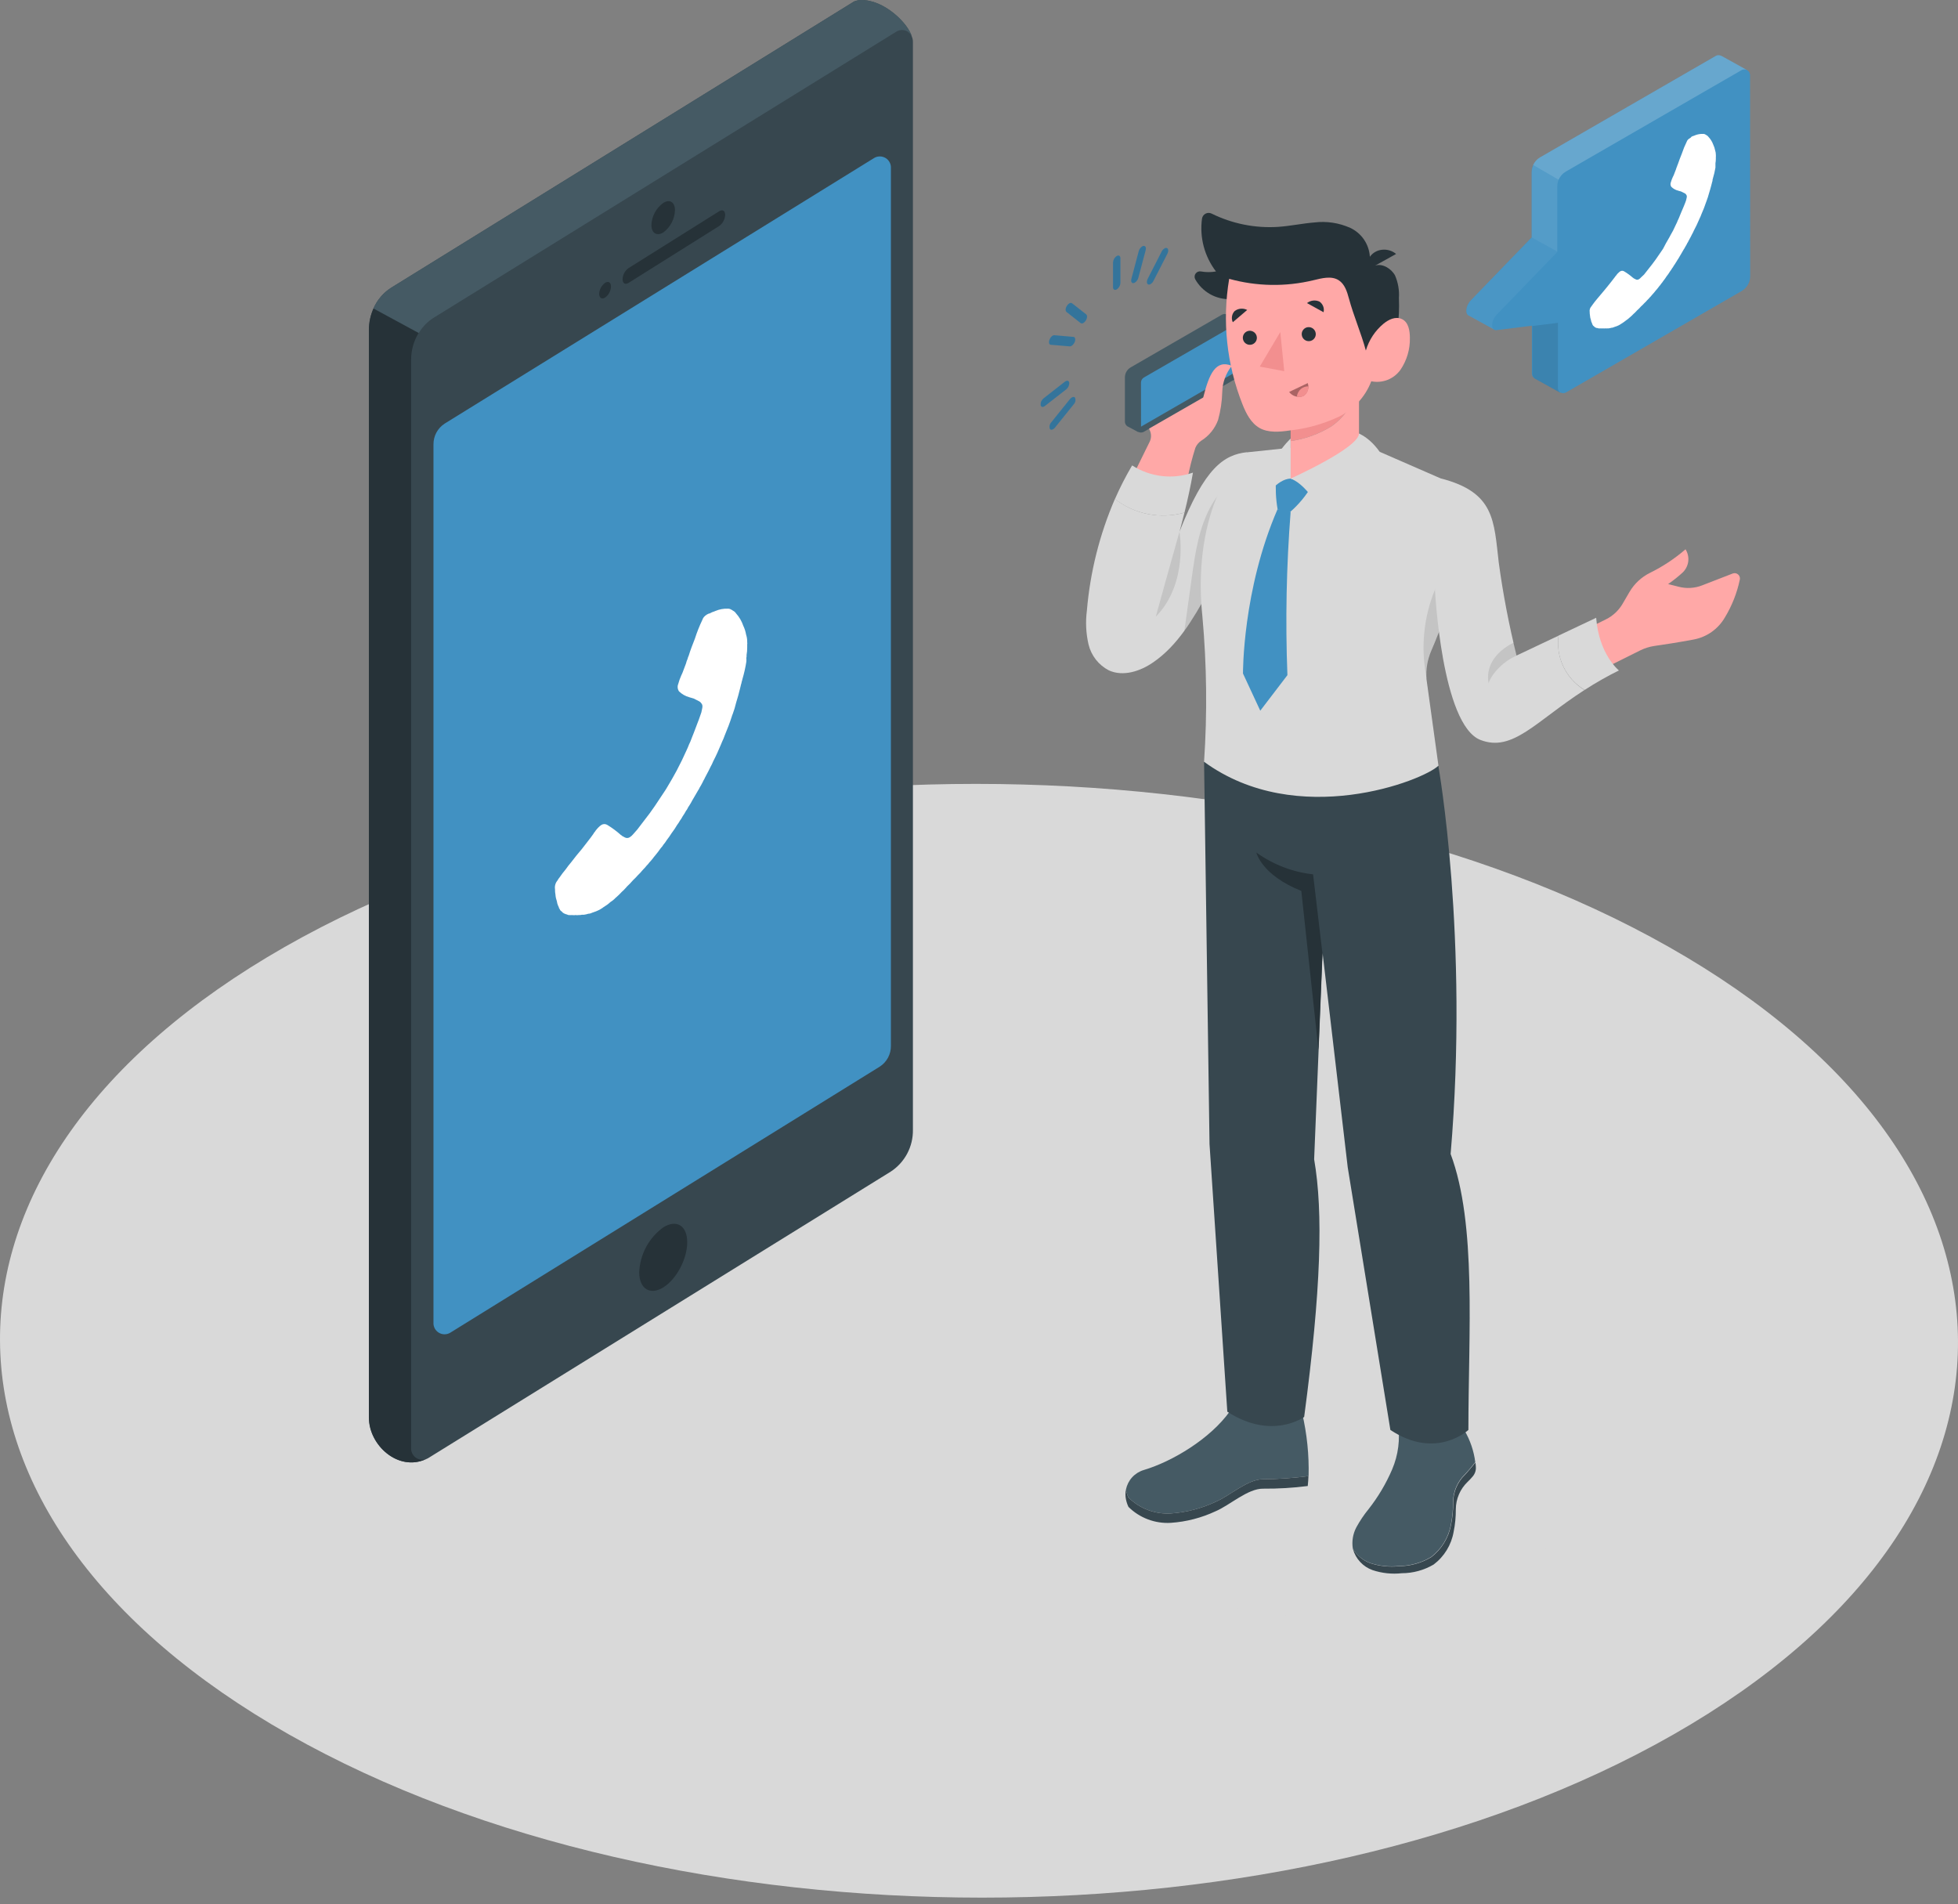 <svg width="109" height="106" viewBox="0 0 109 106" fill="none" xmlns="http://www.w3.org/2000/svg">
<rect x="0" y="0" width="109" height="106" fill="#808080" stroke="none"/>
<path d="M92.913 52.72C114.265 64.826 114.377 84.44 93.16 96.555C71.943 108.671 37.441 108.659 16.088 96.555C-5.264 84.452 -5.378 64.836 15.841 52.72C37.06 40.605 71.565 40.615 92.913 52.72Z" fill="#D9D9D9"/>
<path d="M19.202 80.51L22.632 82.562C22.893 82.719 23.193 82.802 23.498 82.802C23.803 82.802 24.102 82.719 24.363 82.562L52.252 65.861C52.339 65.808 52.411 65.733 52.461 65.644C52.511 65.555 52.537 65.455 52.537 65.353C52.537 65.251 52.511 65.151 52.461 65.062C52.411 64.973 52.339 64.898 52.252 64.845L48.812 62.792C48.551 62.635 48.252 62.552 47.947 62.552C47.642 62.552 47.343 62.635 47.081 62.792L19.202 79.5C19.117 79.554 19.046 79.629 18.998 79.717C18.949 79.805 18.923 79.904 18.923 80.005C18.923 80.106 18.949 80.205 18.998 80.293C19.046 80.381 19.117 80.456 19.202 80.51Z" fill="#D9D9D9"/>
<path d="M84.118 75.484C89.88 78.813 89.913 84.207 84.188 87.533C78.462 90.859 69.149 90.862 63.386 87.533C57.624 84.204 57.592 78.813 63.317 75.484C69.042 72.155 78.356 72.158 84.118 75.484Z" fill="#D9D9D9"/>
<path d="M62.167 14.251C62.281 14.184 62.372 14.251 62.372 14.369V15.757C62.368 15.828 62.348 15.897 62.312 15.958C62.276 16.02 62.227 16.072 62.167 16.11C62.053 16.177 61.962 16.11 61.962 15.994V14.607C61.966 14.535 61.986 14.466 62.022 14.404C62.058 14.342 62.107 14.29 62.167 14.251Z" fill="#4191C2"/>
<path d="M59.528 16.887C59.552 16.871 59.579 16.862 59.607 16.862C59.636 16.862 59.663 16.871 59.687 16.887L60.466 17.5C60.54 17.559 60.527 17.715 60.441 17.849C60.408 17.902 60.363 17.947 60.31 17.98C60.286 17.996 60.259 18.005 60.231 18.005C60.202 18.005 60.175 17.996 60.151 17.98L59.373 17.366C59.298 17.307 59.308 17.151 59.397 17.018C59.43 16.964 59.475 16.919 59.528 16.887Z" fill="#4191C2"/>
<path d="M58.613 18.677C58.642 18.664 58.673 18.659 58.705 18.662L59.753 18.754C59.852 18.754 59.887 18.887 59.83 19.033C59.795 19.123 59.733 19.201 59.652 19.253C59.621 19.273 59.585 19.283 59.548 19.281L58.499 19.192C58.403 19.192 58.368 19.058 58.425 18.912C58.459 18.814 58.525 18.731 58.613 18.677Z" fill="#4191C2"/>
<path d="M59.669 22.125C59.741 22.083 59.81 22.085 59.847 22.14C59.871 22.201 59.877 22.269 59.864 22.334C59.851 22.398 59.819 22.458 59.773 22.506L58.73 23.804C58.701 23.84 58.667 23.87 58.628 23.893C58.556 23.935 58.487 23.933 58.447 23.878C58.424 23.816 58.418 23.749 58.431 23.684C58.445 23.62 58.476 23.56 58.522 23.512L59.565 22.214C59.594 22.178 59.629 22.148 59.669 22.125Z" fill="#4191C2"/>
<path d="M59.321 21.222C59.419 21.168 59.506 21.197 59.523 21.301C59.528 21.372 59.515 21.442 59.486 21.507C59.457 21.572 59.413 21.628 59.358 21.672L58.168 22.6L58.133 22.624C58.035 22.681 57.948 22.651 57.931 22.545C57.926 22.474 57.938 22.404 57.967 22.339C57.996 22.274 58.04 22.218 58.096 22.174L59.283 21.247L59.321 21.222Z" fill="#4191C2"/>
<path d="M64.826 13.83C64.845 13.817 64.867 13.808 64.89 13.804C64.913 13.8 64.937 13.801 64.959 13.808C65.046 13.842 65.058 13.983 64.986 14.127L64.212 15.638C64.177 15.71 64.122 15.771 64.054 15.813C64.034 15.826 64.013 15.835 63.99 15.839C63.967 15.842 63.943 15.841 63.92 15.836C63.834 15.801 63.822 15.658 63.896 15.514L64.667 14.006C64.702 13.933 64.757 13.872 64.826 13.83Z" fill="#4191C2"/>
<path d="M63.584 13.716C63.606 13.704 63.631 13.695 63.656 13.691C63.762 13.674 63.817 13.778 63.779 13.924L63.369 15.465C63.341 15.575 63.272 15.67 63.176 15.732C63.155 15.745 63.131 15.754 63.107 15.759C63.001 15.776 62.944 15.672 62.983 15.527L63.391 13.986C63.42 13.875 63.489 13.779 63.584 13.716Z" fill="#4191C2"/>
<g opacity="0.2">
<path d="M62.167 14.25C62.281 14.184 62.372 14.25 62.372 14.369V15.757C62.368 15.827 62.348 15.896 62.312 15.958C62.276 16.019 62.227 16.072 62.167 16.11C62.053 16.177 61.962 16.11 61.962 15.994V14.607C61.966 14.535 61.986 14.466 62.022 14.404C62.058 14.342 62.107 14.29 62.167 14.25Z" fill="black"/>
<path d="M59.528 16.887C59.552 16.871 59.579 16.862 59.607 16.862C59.636 16.862 59.663 16.871 59.687 16.887L60.466 17.5C60.54 17.559 60.527 17.715 60.441 17.849C60.408 17.902 60.363 17.947 60.31 17.98C60.286 17.996 60.259 18.005 60.231 18.005C60.202 18.005 60.175 17.996 60.151 17.98L59.373 17.366C59.298 17.307 59.308 17.151 59.397 17.018C59.43 16.964 59.475 16.919 59.528 16.887Z" fill="black"/>
<path d="M58.613 18.677C58.642 18.664 58.673 18.659 58.705 18.662L59.753 18.754C59.852 18.754 59.887 18.887 59.83 19.033C59.795 19.123 59.733 19.201 59.652 19.253C59.621 19.273 59.585 19.283 59.548 19.281L58.499 19.192C58.403 19.192 58.368 19.058 58.425 18.912C58.459 18.814 58.525 18.731 58.613 18.677Z" fill="black"/>
<path d="M59.669 22.125C59.741 22.083 59.81 22.085 59.847 22.14C59.871 22.201 59.877 22.269 59.864 22.334C59.851 22.398 59.819 22.458 59.773 22.506L58.73 23.804C58.701 23.84 58.667 23.87 58.628 23.893C58.556 23.935 58.487 23.933 58.447 23.878C58.424 23.816 58.418 23.749 58.431 23.684C58.445 23.62 58.476 23.56 58.522 23.512L59.565 22.214C59.594 22.178 59.629 22.148 59.669 22.125Z" fill="black"/>
<path d="M59.321 21.222C59.419 21.168 59.506 21.197 59.523 21.301C59.528 21.372 59.515 21.442 59.486 21.507C59.457 21.572 59.413 21.628 59.358 21.672L58.168 22.6L58.133 22.624C58.035 22.681 57.948 22.651 57.931 22.545C57.926 22.474 57.938 22.404 57.967 22.339C57.996 22.274 58.04 22.218 58.096 22.174L59.283 21.247L59.321 21.222Z" fill="black"/>
<path d="M64.826 13.83C64.845 13.817 64.867 13.808 64.89 13.804C64.913 13.8 64.937 13.801 64.959 13.808C65.046 13.842 65.058 13.983 64.986 14.127L64.212 15.638C64.177 15.71 64.122 15.771 64.054 15.813C64.034 15.826 64.013 15.835 63.99 15.838C63.967 15.842 63.943 15.841 63.92 15.836C63.834 15.801 63.822 15.658 63.896 15.514L64.667 14.005C64.702 13.933 64.757 13.872 64.826 13.83Z" fill="black"/>
<path d="M63.584 13.716C63.606 13.704 63.631 13.695 63.656 13.691C63.762 13.674 63.817 13.778 63.779 13.924L63.369 15.465C63.341 15.575 63.272 15.67 63.176 15.732C63.155 15.745 63.131 15.754 63.107 15.759C63.001 15.776 62.944 15.672 62.983 15.527L63.391 13.986C63.42 13.875 63.489 13.779 63.584 13.716Z" fill="black"/>
</g>
<path d="M62.82 83.364C63.129 83.668 63.498 83.905 63.904 84.058C64.31 84.211 64.744 84.277 65.177 84.251C66.04 84.192 66.884 83.973 67.667 83.606C68.466 83.269 69.465 82.33 70.328 82.347C71.171 82.341 72.013 82.282 72.848 82.171C72.879 80.995 72.758 79.818 72.49 78.672L68.466 78.563C67.38 80.089 65.268 81.358 63.671 81.833C63.423 81.907 63.201 82.047 63.026 82.238C62.852 82.428 62.733 82.663 62.681 82.916C62.68 82.925 62.68 82.934 62.681 82.943C62.71 83.088 62.757 83.23 62.82 83.364Z" fill="#455A64"/>
<path d="M70.328 82.347C69.465 82.33 68.466 83.269 67.667 83.606C66.884 83.973 66.04 84.192 65.177 84.251C64.744 84.277 64.31 84.211 63.904 84.058C63.498 83.905 63.129 83.668 62.82 83.364C62.757 83.23 62.71 83.088 62.681 82.943C62.68 82.934 62.68 82.925 62.681 82.916C62.643 83.097 62.643 83.284 62.681 83.465C62.71 83.61 62.757 83.751 62.82 83.885C63.128 84.191 63.498 84.427 63.904 84.58C64.31 84.733 64.744 84.799 65.177 84.773C66.04 84.715 66.884 84.496 67.667 84.13C68.466 83.794 69.465 82.854 70.328 82.871C71.155 82.877 71.981 82.828 72.801 82.723C72.821 82.54 72.834 82.355 72.841 82.171C72.008 82.282 71.169 82.34 70.328 82.347Z" fill="#37474F"/>
<path d="M80.901 83.618C80.904 84.038 80.863 84.458 80.78 84.87C80.652 85.597 80.254 86.248 79.664 86.692C79.127 87.011 78.515 87.182 77.891 87.187C77.345 87.245 76.793 87.186 76.271 87.014C75.873 86.867 75.537 86.586 75.321 86.22C75.321 86.22 75.321 86.235 75.321 86.242C75.397 86.51 75.535 86.755 75.726 86.958C75.916 87.161 76.152 87.315 76.415 87.407C76.937 87.58 77.49 87.638 78.037 87.578C78.659 87.577 79.271 87.411 79.808 87.095C80.399 86.652 80.798 85.999 80.923 85.27C81.007 84.859 81.047 84.441 81.044 84.021C81.046 83.736 81.104 83.453 81.217 83.191C81.329 82.928 81.494 82.691 81.7 82.493C81.8 82.398 81.895 82.297 81.984 82.191C82.048 82.116 82.097 82.029 82.127 81.936C82.157 81.842 82.168 81.743 82.159 81.645C82.159 81.568 82.145 81.491 82.135 81.417C81.989 81.595 81.64 82.016 81.551 82.1C81.348 82.297 81.185 82.533 81.074 82.794C80.962 83.054 80.903 83.335 80.901 83.618Z" fill="#37474F"/>
<path d="M77.824 79.253C77.954 80.115 77.842 80.996 77.5 81.798C77.162 82.587 76.722 83.329 76.192 84.004C75.931 84.323 75.701 84.666 75.504 85.028C75.314 85.391 75.246 85.805 75.311 86.21C75.527 86.576 75.863 86.857 76.261 87.004C76.783 87.177 77.335 87.236 77.881 87.177C78.505 87.172 79.117 87.001 79.654 86.682C80.244 86.238 80.642 85.587 80.77 84.86C80.853 84.448 80.894 84.028 80.891 83.608C80.892 83.323 80.951 83.041 81.063 82.778C81.175 82.516 81.339 82.278 81.544 82.08C81.633 81.996 81.981 81.585 82.127 81.397C82.048 80.773 81.844 80.172 81.526 79.629L77.824 79.253Z" fill="#455A64"/>
<path d="M67.029 42.404L67.333 63.688L68.323 78.585C70.796 80.193 72.601 78.88 72.601 78.88C73.543 71.822 73.669 67.481 73.157 64.536L73.627 53.051L75.027 64.984L77.401 79.602C79.946 81.294 81.744 79.602 81.744 79.602C81.744 74.191 82.214 68.142 80.755 64.239C81.781 52.183 80.07 42.627 80.07 42.627L67.029 42.404Z" fill="#37474F"/>
<path d="M73.098 48.673L73.618 53.061L73.397 58.44L72.443 49.596C70.217 48.708 69.94 47.459 69.94 47.459C70.871 48.128 71.959 48.547 73.098 48.673Z" fill="#263238"/>
<path d="M68.911 17.804L68.345 17.508H68.332H68.31C68.264 17.486 68.213 17.476 68.161 17.479C68.11 17.482 68.06 17.496 68.016 17.522L62.949 20.448C62.849 20.505 62.767 20.588 62.709 20.687C62.652 20.787 62.622 20.9 62.622 21.014V23.468C62.621 23.519 62.633 23.57 62.657 23.615C62.68 23.661 62.714 23.7 62.756 23.73C62.775 23.743 62.796 23.754 62.818 23.762L63.367 24.054L63.339 23.606L68.169 20.819C68.269 20.762 68.352 20.679 68.409 20.58C68.467 20.48 68.498 20.368 68.498 20.253V18.116L68.911 17.804Z" fill="#455A64"/>
<path d="M68.75 21.108L63.683 24.034C63.633 24.063 63.577 24.078 63.519 24.079C63.461 24.079 63.405 24.064 63.355 24.036C63.304 24.007 63.263 23.966 63.233 23.916C63.204 23.866 63.189 23.81 63.188 23.752V21.296C63.189 21.182 63.219 21.069 63.277 20.97C63.334 20.87 63.416 20.788 63.515 20.73L68.597 17.804C68.647 17.774 68.704 17.758 68.762 17.758C68.82 17.757 68.878 17.772 68.928 17.801C68.978 17.83 69.02 17.872 69.049 17.923C69.078 17.973 69.093 18.03 69.092 18.089V20.542C69.091 20.658 69.058 20.772 68.998 20.872C68.938 20.971 68.853 21.053 68.75 21.108Z" fill="#455A64"/>
<path d="M63.517 21.296C63.518 21.239 63.533 21.183 63.562 21.134C63.59 21.084 63.631 21.043 63.681 21.014L68.75 18.089V20.542C68.751 20.6 68.735 20.656 68.707 20.706C68.678 20.756 68.637 20.797 68.587 20.826L63.52 23.75L63.517 21.296Z" fill="#4191C2"/>
<path d="M66.547 24.924C66.615 24.763 66.73 24.627 66.876 24.531C67.306 24.262 67.634 23.857 67.808 23.381C67.95 22.873 68.028 22.348 68.041 21.82C68.055 21.29 68.243 20.778 68.575 20.364C67.675 20 67.309 20.819 66.982 22.13L63.968 23.861L64.01 23.96C64.053 24.056 64.076 24.161 64.076 24.266C64.076 24.372 64.053 24.477 64.01 24.573L63.132 26.356C63.557 26.66 64.053 26.85 64.572 26.909C65.091 26.967 65.617 26.892 66.099 26.69C66.213 26.093 66.362 25.503 66.547 24.924Z" fill="#FFA8A7"/>
<path d="M65.939 28.535C66.097 27.895 66.287 27.051 66.411 26.309C65.853 26.504 65.258 26.569 64.672 26.5C64.085 26.43 63.522 26.228 63.025 25.909C62.668 26.513 62.347 27.14 62.066 27.783C62.608 28.202 63.24 28.488 63.913 28.619C64.585 28.75 65.279 28.721 65.939 28.535Z" fill="#D9D9D9"/>
<path d="M65.659 29.603C65.659 29.603 65.783 29.163 65.939 28.535C65.278 28.72 64.584 28.747 63.912 28.616C63.239 28.484 62.607 28.196 62.066 27.776C61.213 29.751 60.686 31.852 60.505 33.996C60.424 34.622 60.455 35.257 60.597 35.873C60.671 36.18 60.81 36.468 61.005 36.718C61.2 36.967 61.446 37.171 61.727 37.317C62.526 37.683 63.483 37.367 64.2 36.869C65.563 35.934 66.426 34.443 67.23 33.004L69.423 25.172C68.125 25.315 67.061 26.045 65.659 29.603Z" fill="#D9D9D9"/>
<path opacity="0.1" d="M65.659 29.603C65.145 31.424 64.341 34.33 64.341 34.33C66.171 32.47 65.659 29.603 65.659 29.603Z" fill="black"/>
<path opacity="0.1" d="M69.106 26.329C68.438 26.785 67.879 27.381 67.467 28.078C66.75 29.314 66.54 30.753 66.344 32.163C66.206 33.152 66.068 34.142 65.931 35.131C66.406 34.448 66.842 33.739 67.237 33.006L69.106 26.329Z" fill="black"/>
<path d="M71.77 24.932L69.43 25.179C67.514 26.868 66.525 30.412 66.938 34.33C67.18 37.015 67.211 39.716 67.029 42.407C72.223 46.2 79.254 43.445 80.077 42.622L79.412 37.812C79.371 37.271 79.461 36.729 79.674 36.231C80.169 35.091 81.039 32.851 81.158 31.114C81.232 29.568 80.909 28.028 80.221 26.641L76.82 25.157L71.77 24.932Z" fill="#D9D9D9"/>
<path opacity="0.1" d="M79.674 36.221C80.107 35.217 80.836 33.36 81.084 31.745C80.602 32.037 80.094 32.324 79.892 32.804C79.251 34.354 79.083 36.06 79.409 37.705C79.384 37.197 79.474 36.69 79.674 36.221Z" fill="black"/>
<path d="M71.122 28.342C69.163 32.846 69.196 37.493 69.196 37.493L70.158 39.563L71.669 37.584C71.552 34.55 71.612 31.512 71.849 28.486L71.122 28.342Z" fill="#4191C2"/>
<path d="M71.038 26.641C70.997 27.209 71.025 27.78 71.122 28.342C71.347 28.453 71.599 28.5 71.849 28.476C72.309 28.069 72.703 27.592 73.016 27.064L71.849 26.641H71.038Z" fill="#4191C2"/>
<path d="M71.849 26.641C72.856 27.012 73.751 28.805 73.751 28.805C76.397 26.559 76.81 25.157 76.81 25.157C76.13 24.19 75.388 24.034 75.388 24.034L71.849 26.641Z" fill="#D9D9D9"/>
<path d="M71.849 26.641C71.08 26.663 70.4 27.734 70.4 27.734C70.276 25.859 71.849 24.415 71.849 24.415V26.641Z" fill="#D9D9D9"/>
<path d="M75.45 21.934L71.849 23.22V24.553C72.659 24.439 73.437 24.156 74.132 23.725C74.754 23.287 75.217 22.658 75.45 21.934Z" fill="#F28F8F"/>
<path d="M75.45 21.934C75.217 22.658 74.754 23.287 74.132 23.725C73.437 24.156 72.659 24.439 71.849 24.553V26.641C71.849 26.641 75.655 24.932 75.655 24.128V21.86L75.45 21.934Z" fill="#FFA8A7"/>
<path d="M68.513 16.654C68.113 16.669 67.716 16.573 67.367 16.377C67.018 16.18 66.73 15.891 66.534 15.541C66.509 15.491 66.498 15.435 66.503 15.379C66.507 15.323 66.528 15.27 66.562 15.225C66.596 15.18 66.641 15.145 66.694 15.125C66.746 15.105 66.803 15.1 66.859 15.111C67.134 15.161 67.416 15.161 67.692 15.111C67.375 14.696 67.143 14.222 67.009 13.717C66.876 13.212 66.844 12.686 66.915 12.168C66.924 12.11 66.947 12.055 66.981 12.008C67.014 11.96 67.059 11.921 67.111 11.894C67.162 11.867 67.22 11.852 67.278 11.851C67.337 11.85 67.394 11.863 67.447 11.889C68.594 12.455 69.868 12.711 71.144 12.63C71.825 12.584 72.495 12.438 73.175 12.383C73.855 12.301 74.545 12.406 75.171 12.687C75.48 12.832 75.744 13.058 75.936 13.341C76.127 13.624 76.239 13.954 76.259 14.295C76.337 14.185 76.437 14.093 76.554 14.026C76.67 13.959 76.8 13.917 76.934 13.904C77.074 13.888 77.216 13.9 77.351 13.94C77.486 13.98 77.612 14.047 77.72 14.137C77.327 14.354 76.944 14.572 76.551 14.787C76.954 14.644 77.461 14.958 77.661 15.336C77.831 15.73 77.905 16.159 77.876 16.587C77.9 17.155 77.874 17.724 77.799 18.287C77.725 18.853 77.504 19.39 77.156 19.845C76.851 20.218 76.444 20.494 75.984 20.638C75.359 20.811 74.697 20.789 74.085 20.577C73.473 20.365 72.891 20.076 72.354 19.716C70.983 18.814 69.698 17.789 68.513 16.654Z" fill="#263238"/>
<path d="M68.427 15.522C68.031 17.875 68.288 20.291 69.168 22.508C69.371 23.02 69.638 23.549 70.116 23.824C70.593 24.098 71.238 24.049 71.81 23.962C72.736 23.862 73.64 23.611 74.486 23.22C75.337 22.819 76.001 22.104 76.338 21.225C76.641 21.286 76.955 21.259 77.243 21.147C77.531 21.034 77.78 20.84 77.96 20.589C78.316 20.067 78.5 19.447 78.487 18.816C78.487 18.415 78.413 17.943 78.052 17.767C77.691 17.592 77.31 17.787 77.025 18.015C76.554 18.404 76.209 18.926 76.036 19.513C75.772 18.539 75.359 17.597 75.094 16.62C74.99 16.234 74.861 15.816 74.525 15.601C74.117 15.339 73.583 15.489 73.111 15.601C71.568 15.973 69.956 15.946 68.427 15.522Z" fill="#FFA8A7"/>
<path d="M71.273 18.484L70.13 20.408L71.493 20.663L71.273 18.484Z" fill="#F28F8F"/>
<path d="M72.801 21.326L71.765 21.82C71.854 21.938 71.979 22.024 72.121 22.064C72.263 22.105 72.414 22.099 72.552 22.046C72.668 21.971 72.756 21.86 72.801 21.729C72.846 21.599 72.847 21.456 72.801 21.326Z" fill="#F28F8F"/>
<path opacity="0.3" d="M72.801 21.326L71.765 21.82C71.854 21.938 71.979 22.024 72.121 22.064C72.263 22.105 72.414 22.099 72.552 22.046C72.668 21.971 72.756 21.86 72.801 21.729C72.846 21.599 72.847 21.456 72.801 21.326Z" fill="black"/>
<path d="M72.195 22.085C72.316 22.11 72.442 22.099 72.556 22.053C72.651 21.999 72.727 21.918 72.776 21.821C72.825 21.724 72.844 21.614 72.831 21.506C72.684 21.506 72.541 21.556 72.425 21.647C72.295 21.758 72.213 21.915 72.195 22.085Z" fill="#F28F8F"/>
<path d="M73.246 18.561C73.252 18.612 73.247 18.664 73.232 18.713C73.217 18.762 73.193 18.808 73.16 18.848C73.128 18.888 73.088 18.921 73.043 18.945C72.997 18.97 72.948 18.985 72.897 18.99C72.845 18.995 72.794 18.99 72.745 18.976C72.695 18.961 72.649 18.936 72.61 18.904C72.57 18.872 72.537 18.831 72.512 18.786C72.488 18.741 72.473 18.691 72.468 18.64C72.462 18.589 72.467 18.538 72.481 18.488C72.496 18.439 72.52 18.393 72.553 18.354C72.585 18.314 72.625 18.281 72.67 18.256C72.716 18.232 72.765 18.217 72.816 18.212C72.919 18.202 73.023 18.233 73.103 18.298C73.184 18.363 73.235 18.458 73.246 18.561Z" fill="#263238"/>
<path d="M69.967 18.766C69.975 18.843 69.959 18.92 69.923 18.988C69.886 19.056 69.831 19.112 69.763 19.148C69.695 19.185 69.617 19.2 69.54 19.193C69.464 19.185 69.391 19.155 69.331 19.106C69.271 19.058 69.228 18.992 69.205 18.919C69.182 18.845 69.182 18.766 69.204 18.692C69.226 18.618 69.269 18.553 69.328 18.503C69.388 18.454 69.46 18.423 69.537 18.415C69.641 18.405 69.744 18.436 69.825 18.502C69.905 18.568 69.957 18.663 69.967 18.766Z" fill="#263238"/>
<path d="M69.43 17.255L68.629 17.938C68.581 17.835 68.566 17.72 68.585 17.608C68.603 17.497 68.656 17.393 68.736 17.312C68.835 17.238 68.952 17.194 69.075 17.184C69.198 17.174 69.321 17.199 69.43 17.255Z" fill="#263238"/>
<path d="M72.759 16.872C73.066 17.043 73.373 17.213 73.682 17.381C73.708 17.271 73.701 17.155 73.659 17.049C73.618 16.943 73.546 16.852 73.452 16.788C73.34 16.737 73.216 16.717 73.094 16.732C72.972 16.747 72.856 16.796 72.759 16.872Z" fill="#263238"/>
<path d="M88.164 35.091L89.401 34.478C89.788 34.286 90.11 33.985 90.328 33.612L90.716 32.947C90.985 32.491 91.38 32.123 91.854 31.889C92.567 31.538 93.232 31.098 93.832 30.578C93.958 30.778 94.011 31.016 93.983 31.251C93.954 31.486 93.845 31.704 93.674 31.869C93.419 32.102 93.148 32.318 92.863 32.514L93.459 32.665C93.889 32.775 94.344 32.748 94.757 32.586L96.459 31.926C96.508 31.907 96.561 31.902 96.612 31.91C96.664 31.919 96.712 31.94 96.753 31.974C96.793 32.007 96.824 32.05 96.842 32.099C96.861 32.148 96.866 32.2 96.857 32.252C96.7 33.007 96.415 33.728 96.014 34.386C95.829 34.701 95.579 34.972 95.281 35.182C94.982 35.392 94.641 35.534 94.283 35.601C93.415 35.764 92.574 35.892 92.096 35.959C91.823 36 91.558 36.084 91.31 36.206L89.485 37.114L88.164 35.091Z" fill="#FFA8A7"/>
<path d="M86.982 37.003C86.766 36.493 86.691 35.934 86.764 35.386L84.425 36.493C84.003 34.791 83.672 33.067 83.436 31.33C83.159 28.983 83.221 27.405 80.201 26.631L79.882 32.813C79.882 32.813 80.253 40.356 82.417 41.192C84.207 41.882 85.471 40.178 88.204 38.413C87.661 38.08 87.234 37.587 86.982 37.003Z" fill="#D9D9D9"/>
<path opacity="0.1" d="M82.869 38.039C82.951 37.688 83.527 36.884 84.435 36.493C84.435 36.493 84.365 36.219 84.264 35.774C83.794 36.006 82.637 36.716 82.869 38.039Z" fill="black"/>
<path d="M88.857 34.391L86.764 35.381C86.682 35.972 86.776 36.574 87.034 37.112C87.291 37.65 87.702 38.101 88.214 38.408C88.829 38.01 89.466 37.647 90.123 37.322C90.123 37.322 89.01 36.432 88.857 34.391Z" fill="#D9D9D9"/>
<path d="M97.424 4.18C97.424 4.124 97.409 4.069 97.38 4.021C97.352 3.973 97.311 3.933 97.263 3.905L95.833 3.112H95.821C95.774 3.085 95.721 3.071 95.668 3.071C95.614 3.071 95.561 3.085 95.514 3.112L85.741 8.755C85.596 8.84 85.475 8.961 85.392 9.106C85.308 9.251 85.264 9.416 85.263 9.584V13.217L81.88 16.716C81.578 17.03 81.546 17.502 81.781 17.577L83.129 18.319C83.153 18.343 83.182 18.361 83.215 18.371C83.247 18.381 83.281 18.384 83.314 18.378L85.278 18.131V20.797C85.278 20.852 85.292 20.906 85.319 20.954C85.346 21.002 85.386 21.041 85.434 21.069L86.853 21.858H86.873H86.888C86.934 21.879 86.985 21.89 87.035 21.887C87.086 21.885 87.136 21.871 87.18 21.845L96.954 16.202C97.099 16.118 97.22 15.997 97.304 15.852C97.388 15.706 97.432 15.541 97.431 15.373L97.424 4.18ZM87.019 9.675C87.03 9.665 87.042 9.655 87.054 9.645C87.042 9.651 87.03 9.656 87.019 9.663V9.675Z" fill="#4191C2"/>
<path d="M94.07 7.697C94.026 7.718 93.988 7.749 93.956 7.786C93.931 7.816 93.912 7.85 93.899 7.887C93.793 8.101 93.702 8.323 93.627 8.55C93.546 8.75 93.469 8.95 93.4 9.153C93.381 9.189 93.367 9.227 93.358 9.267C93.334 9.315 93.316 9.366 93.303 9.418C93.259 9.532 93.214 9.643 93.172 9.757C93.155 9.789 93.14 9.818 93.125 9.851C93.081 9.945 93.045 10.042 93.016 10.143C92.998 10.185 92.991 10.232 92.996 10.279C93.001 10.325 93.018 10.369 93.046 10.407C93.153 10.508 93.284 10.58 93.427 10.615L93.464 10.627L93.583 10.659L93.788 10.761L93.828 10.786C93.84 10.803 93.855 10.818 93.867 10.832C93.88 10.851 93.891 10.871 93.899 10.892C93.907 10.925 93.907 10.96 93.899 10.993C93.887 11.043 93.875 11.095 93.865 11.144C93.855 11.194 93.803 11.312 93.773 11.391L93.729 11.5L93.575 11.861C93.523 11.977 93.486 12.074 93.449 12.17C93.413 12.239 93.382 12.31 93.355 12.383L93.303 12.489C93.261 12.579 93.217 12.668 93.175 12.759L93.138 12.838L92.999 13.085L92.947 13.184L92.786 13.466L92.744 13.538L92.586 13.84L92.537 13.914L92.166 14.453L92.017 14.653L91.975 14.71L91.523 15.284L91.35 15.447C91.317 15.487 91.277 15.52 91.233 15.546C91.206 15.563 91.173 15.573 91.141 15.573C91.108 15.573 91.076 15.563 91.048 15.546L90.937 15.489C90.937 15.472 90.922 15.47 90.909 15.467C90.756 15.332 90.59 15.211 90.415 15.106C90.382 15.085 90.344 15.074 90.305 15.074C90.266 15.074 90.228 15.085 90.195 15.106C90.174 15.118 90.155 15.132 90.138 15.148C90.064 15.21 89.999 15.282 89.947 15.363C89.928 15.375 89.913 15.393 89.905 15.415C89.769 15.605 89.618 15.776 89.477 15.959C89.337 16.142 89.218 16.263 89.092 16.422C89.02 16.503 88.951 16.587 88.884 16.669C88.817 16.751 88.733 16.854 88.661 16.956C88.632 16.989 88.607 17.024 88.585 17.062C88.548 17.103 88.521 17.152 88.506 17.204C88.491 17.257 88.487 17.312 88.496 17.366C88.496 17.433 88.502 17.499 88.513 17.564C88.518 17.649 88.535 17.732 88.565 17.811C88.572 17.864 88.587 17.915 88.609 17.962C88.617 17.978 88.625 17.993 88.634 18.007C88.632 18.018 88.632 18.03 88.634 18.041C88.642 18.056 88.651 18.069 88.661 18.081C88.667 18.099 88.676 18.116 88.689 18.13C88.701 18.144 88.716 18.155 88.733 18.163C88.756 18.194 88.787 18.219 88.822 18.234L88.884 18.259H88.926L88.978 18.279H89.003C89.031 18.285 89.061 18.285 89.089 18.279C89.096 18.283 89.103 18.285 89.11 18.285C89.118 18.285 89.125 18.283 89.131 18.279C89.167 18.288 89.204 18.288 89.24 18.279C89.279 18.288 89.32 18.288 89.359 18.279C89.398 18.285 89.438 18.285 89.477 18.279H89.549C89.606 18.273 89.661 18.262 89.715 18.244H89.742L89.801 18.23C89.817 18.227 89.831 18.221 89.843 18.212L89.905 18.19C89.967 18.172 90.028 18.149 90.086 18.121L90.135 18.096L90.175 18.074C90.21 18.054 90.244 18.033 90.276 18.009C90.316 17.986 90.355 17.96 90.392 17.933C90.437 17.903 90.48 17.871 90.521 17.836C90.557 17.811 90.594 17.784 90.632 17.755L90.677 17.715L90.699 17.695L90.761 17.643C90.825 17.588 90.886 17.529 90.944 17.468C90.992 17.429 91.037 17.386 91.078 17.339C91.093 17.328 91.106 17.314 91.115 17.297C91.203 17.221 91.286 17.138 91.362 17.05C91.428 16.992 91.491 16.93 91.55 16.864C91.6 16.82 91.646 16.772 91.688 16.721L91.765 16.642C91.788 16.625 91.808 16.603 91.822 16.578C91.834 16.571 91.844 16.56 91.849 16.548L91.891 16.508C91.914 16.483 91.935 16.456 91.956 16.429C92 16.384 92.042 16.337 92.082 16.288L92.121 16.239L92.161 16.189C92.239 16.103 92.313 16.012 92.381 15.917C92.418 15.881 92.449 15.84 92.475 15.796C92.521 15.744 92.563 15.689 92.601 15.63C92.665 15.552 92.723 15.469 92.776 15.383C92.811 15.338 92.826 15.316 92.843 15.296L92.888 15.232C92.92 15.188 92.947 15.143 92.977 15.096L93.034 15.019C93.052 14.993 93.068 14.966 93.083 14.938C93.12 14.892 93.153 14.842 93.18 14.789C93.227 14.726 93.27 14.66 93.308 14.592C93.323 14.573 93.336 14.553 93.348 14.532C93.355 14.523 93.36 14.513 93.365 14.502L93.382 14.47L93.424 14.411C93.464 14.349 93.501 14.287 93.536 14.221L93.585 14.139L93.741 13.869C93.763 13.844 93.781 13.814 93.793 13.783C93.832 13.719 93.87 13.654 93.907 13.585C93.907 13.563 93.929 13.54 93.941 13.518C93.962 13.488 93.98 13.456 93.993 13.422L94.127 13.175C94.149 13.127 94.174 13.083 94.196 13.036C94.234 12.974 94.266 12.909 94.293 12.841C94.399 12.645 94.493 12.447 94.579 12.245L94.619 12.153C94.656 12.082 94.687 12.009 94.713 11.933C94.815 11.706 94.905 11.474 94.983 11.238L95.005 11.179C95.056 11.045 95.1 10.909 95.136 10.771C95.19 10.602 95.235 10.437 95.277 10.276C95.292 10.222 95.306 10.167 95.319 10.11C95.33 10.095 95.336 10.075 95.334 10.056C95.335 10.043 95.335 10.03 95.334 10.016L95.353 9.942C95.415 9.741 95.462 9.536 95.497 9.329V9.297C95.501 9.279 95.501 9.26 95.497 9.242C95.497 9.242 95.497 9.22 95.497 9.21C95.497 9.2 95.497 9.171 95.497 9.153C95.496 9.133 95.496 9.112 95.497 9.091C95.513 9.004 95.52 8.915 95.519 8.827C95.519 8.792 95.519 8.755 95.519 8.718C95.526 8.693 95.526 8.666 95.519 8.641C95.519 8.629 95.519 8.614 95.519 8.599C95.518 8.522 95.505 8.445 95.48 8.372C95.46 8.262 95.425 8.155 95.376 8.055C95.318 7.893 95.227 7.745 95.109 7.62C95.078 7.574 95.034 7.538 94.983 7.516C94.983 7.516 94.97 7.496 94.955 7.499C94.914 7.468 94.863 7.452 94.812 7.454C94.656 7.448 94.501 7.475 94.357 7.533L94.305 7.556C94.26 7.567 94.217 7.583 94.176 7.605L94.152 7.62C94.139 7.657 94.102 7.672 94.07 7.697Z" fill="white"/>
<path opacity="0.1" d="M86.727 21.605C86.727 21.659 86.741 21.713 86.767 21.76C86.793 21.807 86.832 21.847 86.878 21.875L85.459 21.086C85.411 21.059 85.371 21.019 85.344 20.971C85.316 20.923 85.302 20.869 85.303 20.814V18.148L86.73 17.972L86.727 21.605Z" fill="black"/>
<path opacity="0.2" d="M85.741 8.755L95.517 3.112C95.563 3.085 95.616 3.071 95.67 3.071C95.724 3.071 95.777 3.085 95.823 3.112H95.836L97.265 3.905C97.217 3.878 97.162 3.864 97.107 3.864C97.051 3.864 96.997 3.878 96.949 3.905L87.172 9.549C86.991 9.653 86.848 9.814 86.767 10.007L85.347 9.188C85.43 9.006 85.567 8.854 85.741 8.755Z" fill="white"/>
<path opacity="0.1" d="M85.273 13.222V9.588C85.273 9.454 85.302 9.321 85.357 9.198L86.767 10.007C86.72 10.124 86.695 10.249 86.695 10.375V14.008L85.273 13.222Z" fill="white"/>
<path opacity="0.05" d="M81.89 16.716L85.273 13.222L86.705 14.018L83.322 17.515C83.06 17.787 83 18.175 83.139 18.326L81.791 17.584C81.556 17.503 81.588 17.03 81.89 16.716Z" fill="white"/>
<path d="M50.764 2.046C50.576 1.333 49.243 -0.024 47.917 0.003C47.789 0.008 47.662 0.035 47.544 0.084L21.781 16.014C21.344 16.291 21 16.692 20.792 17.166C20.627 17.537 20.543 17.938 20.545 18.343V78.919C20.545 80.463 22.182 81.934 23.72 81.227C23.754 81.214 23.787 81.199 23.819 81.182L49.584 65.223C49.97 64.972 50.286 64.626 50.503 64.219C50.719 63.812 50.828 63.357 50.821 62.896V2.34C50.823 2.239 50.804 2.138 50.764 2.046Z" fill="#37474F"/>
<path d="M24.131 24.746C24.128 24.515 24.183 24.287 24.292 24.083C24.401 23.879 24.56 23.707 24.754 23.581L48.676 8.787C48.773 8.732 48.884 8.705 48.995 8.708C49.107 8.711 49.215 8.744 49.31 8.803C49.404 8.863 49.48 8.947 49.531 9.046C49.581 9.146 49.604 9.257 49.596 9.368V58.217C49.599 58.448 49.544 58.675 49.435 58.879C49.326 59.082 49.167 59.254 48.973 59.379L25.051 74.198C24.954 74.253 24.843 74.28 24.732 74.277C24.62 74.274 24.512 74.242 24.418 74.182C24.323 74.122 24.247 74.038 24.196 73.939C24.146 73.839 24.123 73.728 24.131 73.617V24.746Z" fill="#4191C2"/>
<path d="M20.535 18.343V78.919C20.535 80.462 22.172 81.934 23.71 81.227C23.614 81.26 23.51 81.268 23.41 81.252C23.309 81.236 23.213 81.195 23.132 81.133C23.051 81.071 22.986 80.99 22.943 80.898C22.9 80.805 22.881 80.703 22.887 80.601V20.018C22.887 19.494 23.032 18.98 23.305 18.534L20.792 17.178C20.626 17.544 20.538 17.941 20.535 18.343Z" fill="#263238"/>
<path d="M47.92 0C47.791 0.005 47.665 0.033 47.546 0.082L21.781 16.014C21.344 16.291 21 16.692 20.792 17.166L23.315 18.536C23.52 18.192 23.804 17.901 24.143 17.688L49.908 1.756C49.981 1.712 50.064 1.684 50.15 1.675C50.235 1.665 50.322 1.675 50.403 1.702C50.484 1.73 50.559 1.775 50.621 1.834C50.684 1.893 50.732 1.966 50.764 2.046C50.578 1.331 49.245 -0.027 47.92 0Z" fill="#455A64"/>
<path d="M40.038 11.758C40.221 11.644 40.369 11.733 40.369 11.958C40.365 12.079 40.333 12.198 40.276 12.306C40.219 12.413 40.138 12.507 40.04 12.579L34.985 15.752C34.805 15.865 34.659 15.769 34.659 15.544C34.663 15.424 34.694 15.306 34.75 15.2C34.806 15.094 34.886 15.002 34.983 14.93L40.038 11.758Z" fill="#263238"/>
<path d="M33.687 15.744C33.867 15.63 34.013 15.722 34.013 15.947C34.009 16.068 33.978 16.186 33.921 16.294C33.865 16.401 33.785 16.494 33.687 16.565C33.506 16.679 33.358 16.587 33.355 16.36C33.361 16.239 33.393 16.12 33.45 16.014C33.508 15.907 33.589 15.815 33.687 15.744Z" fill="#263238"/>
<path d="M36.922 11.297C37.283 11.07 37.575 11.25 37.575 11.703C37.567 11.945 37.505 12.181 37.392 12.396C37.28 12.61 37.121 12.796 36.927 12.94C36.563 13.165 36.264 12.979 36.264 12.529C36.273 12.287 36.337 12.051 36.451 11.837C36.565 11.624 36.726 11.439 36.922 11.297Z" fill="#263238"/>
<path d="M36.924 68.325C37.666 67.862 38.255 68.231 38.257 69.15C38.26 70.07 37.669 71.201 36.932 71.663C36.195 72.126 35.586 71.747 35.584 70.827C35.604 70.336 35.735 69.856 35.967 69.422C36.199 68.989 36.526 68.614 36.924 68.325Z" fill="#263238"/>
<path d="M39.355 34.208C39.291 34.245 39.233 34.293 39.185 34.349C39.146 34.397 39.117 34.452 39.098 34.51C38.936 34.849 38.797 35.198 38.683 35.556C38.559 35.87 38.435 36.187 38.339 36.503C38.31 36.56 38.288 36.621 38.275 36.684C38.238 36.763 38.21 36.846 38.19 36.931L37.99 37.46C37.968 37.512 37.943 37.562 37.921 37.611C37.854 37.76 37.8 37.914 37.758 38.071C37.73 38.139 37.719 38.212 37.726 38.284C37.734 38.357 37.759 38.426 37.8 38.487C37.962 38.644 38.161 38.757 38.378 38.816L38.438 38.833C38.497 38.853 38.556 38.867 38.616 38.885L38.927 39.043L38.987 39.085C39.009 39.109 39.029 39.133 39.049 39.159C39.07 39.186 39.086 39.216 39.096 39.248C39.108 39.301 39.108 39.356 39.096 39.409L39.044 39.657C38.999 39.79 38.952 39.923 38.905 40.055L38.838 40.228C38.769 40.413 38.697 40.601 38.626 40.787C38.554 40.972 38.49 41.123 38.433 41.281C38.379 41.389 38.331 41.5 38.289 41.613C38.265 41.669 38.237 41.726 38.213 41.781C38.146 41.922 38.082 42.063 38.017 42.204L37.958 42.33L37.75 42.74C37.725 42.792 37.698 42.844 37.671 42.896L37.424 43.341C37.404 43.379 37.382 43.416 37.359 43.453C37.27 43.603 37.181 43.757 37.09 43.908L37.016 44.024C36.828 44.308 36.64 44.593 36.449 44.877L36.227 45.191L36.165 45.278L35.475 46.181L35.242 46.445C35.193 46.506 35.133 46.559 35.067 46.601C35.026 46.63 34.978 46.647 34.928 46.65C34.879 46.653 34.829 46.642 34.785 46.618L34.614 46.524C34.614 46.499 34.592 46.495 34.575 46.492C34.338 46.279 34.083 46.089 33.811 45.923C33.761 45.891 33.703 45.874 33.644 45.874C33.584 45.874 33.526 45.891 33.477 45.923C33.446 45.942 33.417 45.964 33.39 45.988C33.278 46.087 33.18 46.201 33.098 46.326C33.071 46.349 33.05 46.379 33.039 46.413C32.831 46.712 32.604 46.979 32.389 47.266C32.188 47.501 31.99 47.743 31.8 47.996C31.691 48.124 31.587 48.255 31.488 48.399C31.367 48.542 31.254 48.691 31.149 48.846C31.104 48.899 31.065 48.956 31.033 49.017C30.977 49.083 30.936 49.159 30.913 49.242C30.889 49.325 30.884 49.412 30.897 49.497C30.895 49.6 30.903 49.704 30.922 49.806C30.931 49.932 30.958 50.056 31.001 50.175C31.011 50.26 31.035 50.343 31.07 50.422C31.08 50.446 31.092 50.469 31.105 50.491C31.106 50.51 31.11 50.528 31.117 50.545C31.128 50.569 31.143 50.59 31.159 50.61C31.177 50.665 31.216 50.712 31.268 50.738C31.302 50.786 31.348 50.825 31.402 50.85C31.433 50.865 31.465 50.878 31.498 50.889L31.562 50.907C31.588 50.92 31.614 50.931 31.642 50.939H31.679C31.722 50.946 31.767 50.946 31.81 50.939C31.819 50.944 31.83 50.947 31.841 50.947C31.852 50.947 31.862 50.944 31.872 50.939C31.926 50.952 31.983 50.952 32.037 50.939C32.097 50.95 32.158 50.95 32.218 50.939C32.279 50.943 32.341 50.937 32.401 50.921H32.51C32.594 50.91 32.676 50.891 32.757 50.864H32.794C32.826 50.86 32.857 50.852 32.888 50.842C32.909 50.836 32.929 50.827 32.947 50.815C33.019 50.793 33.032 50.785 33.046 50.78C33.139 50.751 33.229 50.714 33.316 50.672L33.395 50.632L33.452 50.597C33.506 50.567 33.557 50.532 33.605 50.493L33.786 50.375C33.853 50.328 33.917 50.276 33.976 50.219C34.037 50.181 34.094 50.139 34.149 50.093C34.172 50.076 34.194 50.053 34.216 50.034L34.248 49.999L34.342 49.917C34.436 49.831 34.53 49.742 34.619 49.643C34.694 49.581 34.762 49.512 34.825 49.438C34.848 49.422 34.867 49.399 34.879 49.373C35.008 49.255 35.129 49.13 35.242 48.997C35.342 48.904 35.437 48.806 35.527 48.703C35.603 48.634 35.673 48.559 35.737 48.478L35.851 48.352C35.886 48.324 35.916 48.291 35.94 48.253C35.957 48.241 35.971 48.225 35.98 48.206C36.002 48.185 36.024 48.163 36.044 48.139C36.08 48.102 36.113 48.061 36.143 48.018C36.211 47.947 36.275 47.873 36.336 47.795L36.395 47.716L36.457 47.642C36.571 47.501 36.684 47.365 36.788 47.209C36.844 47.153 36.892 47.09 36.932 47.021C37.002 46.939 37.066 46.852 37.122 46.759C37.218 46.637 37.307 46.51 37.389 46.378C37.441 46.307 37.466 46.274 37.488 46.24C37.51 46.205 37.538 46.173 37.56 46.138C37.582 46.104 37.649 46 37.691 45.928L37.777 45.807C37.806 45.765 37.833 45.721 37.856 45.676C37.912 45.603 37.961 45.525 38.002 45.444C38.073 45.343 38.138 45.238 38.195 45.129C38.22 45.102 38.24 45.071 38.257 45.038L38.284 44.991C38.294 44.974 38.302 44.957 38.309 44.939C38.331 44.909 38.351 44.877 38.371 44.845C38.434 44.749 38.49 44.651 38.542 44.548L38.618 44.42L38.866 43.994C38.897 43.952 38.923 43.905 38.942 43.856C39.004 43.757 39.061 43.653 39.115 43.547L39.167 43.44C39.198 43.392 39.224 43.342 39.246 43.289L39.449 42.904C39.484 42.829 39.521 42.758 39.556 42.686C39.613 42.588 39.663 42.485 39.704 42.379C39.865 42.07 40.006 41.756 40.137 41.44L40.196 41.296C40.252 41.182 40.301 41.065 40.342 40.945C40.495 40.584 40.634 40.218 40.75 39.852C40.75 39.82 40.772 39.79 40.785 39.76C40.863 39.55 40.929 39.334 40.98 39.115C41.067 38.85 41.133 38.588 41.198 38.328C41.218 38.239 41.24 38.153 41.262 38.066C41.277 38.039 41.285 38.008 41.284 37.977C41.284 37.957 41.297 37.938 41.302 37.918L41.331 37.802C41.425 37.483 41.498 37.16 41.549 36.832V36.783C41.557 36.755 41.557 36.726 41.549 36.699V36.647C41.549 36.617 41.549 36.587 41.561 36.555V36.461C41.586 36.324 41.597 36.185 41.596 36.046C41.596 35.989 41.596 35.929 41.596 35.873C41.604 35.833 41.604 35.791 41.596 35.751C41.594 35.729 41.594 35.707 41.596 35.685C41.593 35.563 41.572 35.442 41.534 35.326C41.505 35.154 41.452 34.988 41.376 34.831C41.29 34.577 41.153 34.343 40.973 34.144C40.926 34.072 40.858 34.017 40.78 33.983C40.78 33.968 40.762 33.949 40.738 33.956C40.676 33.907 40.599 33.881 40.52 33.884C40.283 33.874 40.048 33.917 39.83 34.01L39.751 34.042C39.683 34.062 39.618 34.089 39.556 34.122L39.519 34.146C39.474 34.146 39.415 34.174 39.355 34.208Z" fill="white"/>
</svg>

